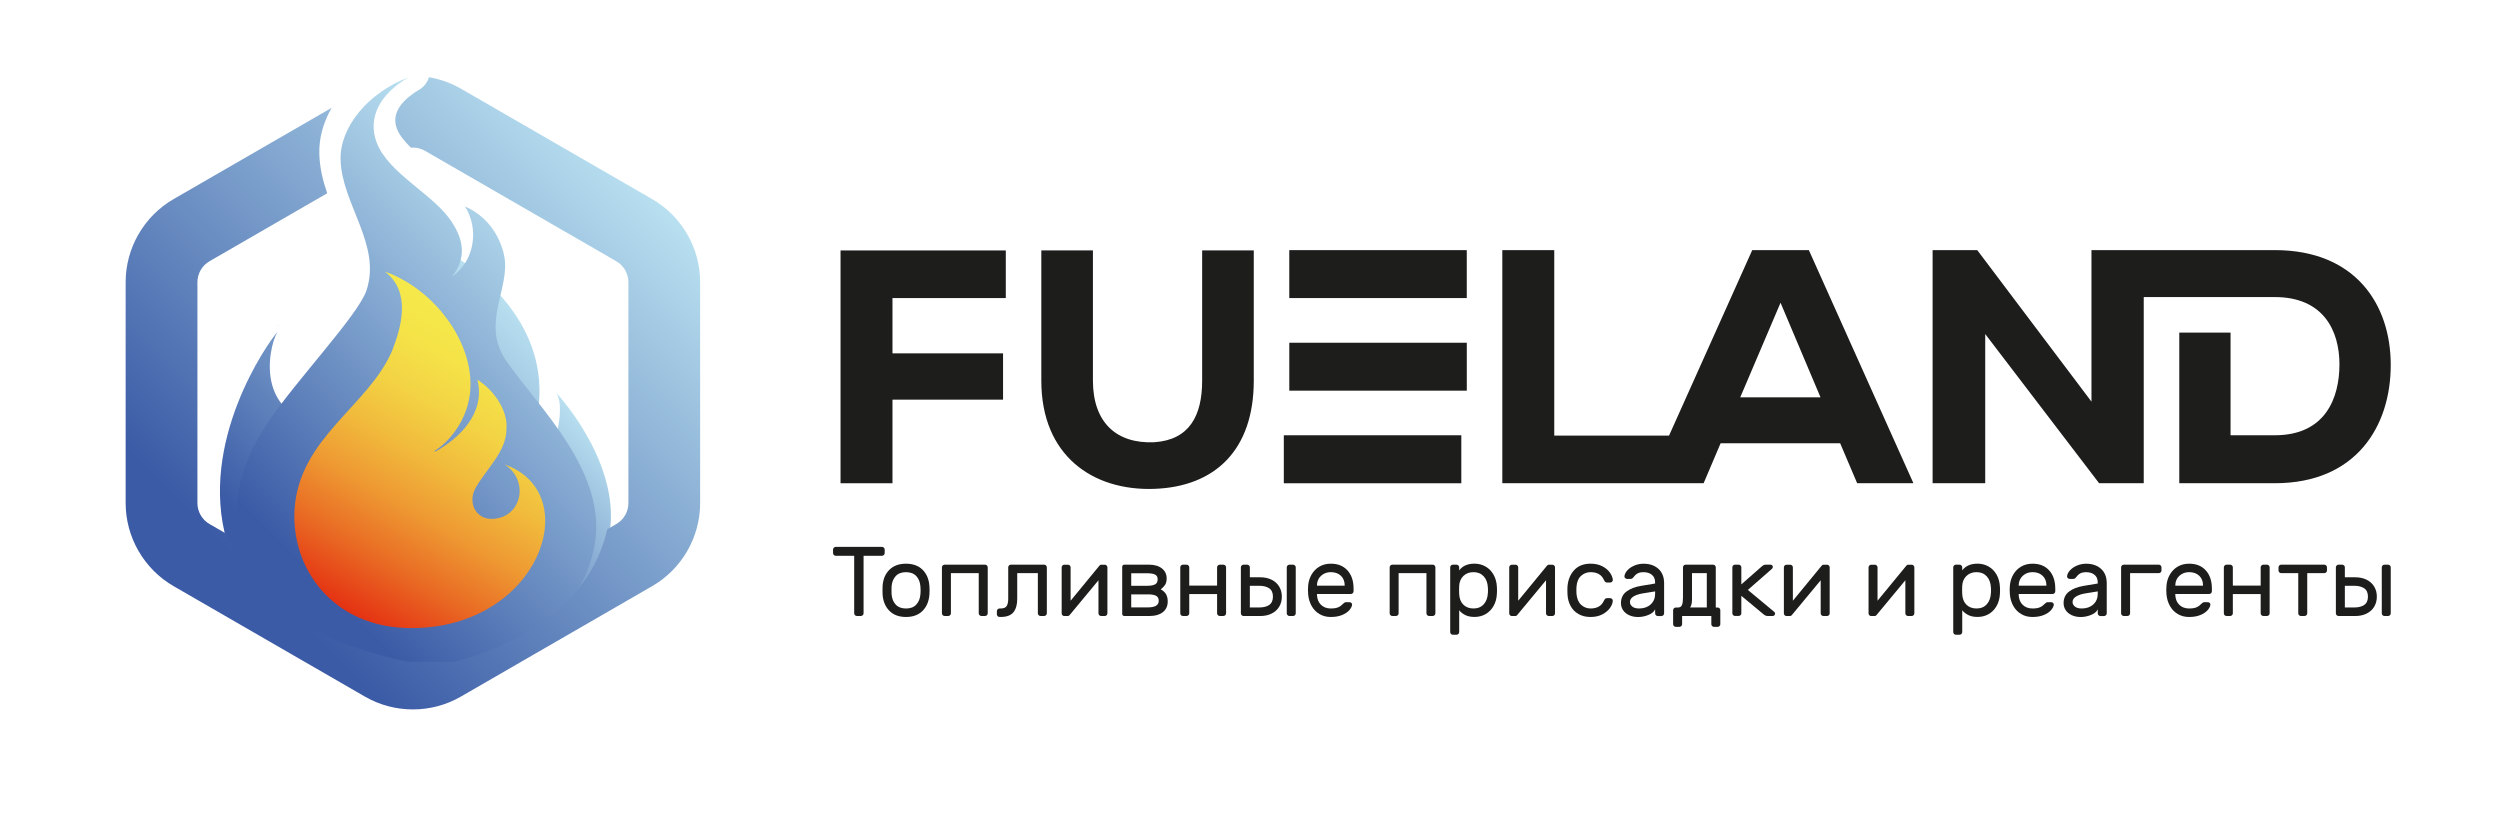 <?xml version="1.0" encoding="UTF-8"?> <!-- Generator: Adobe Illustrator 24.0.2, SVG Export Plug-In . SVG Version: 6.00 Build 0) --> <svg xmlns="http://www.w3.org/2000/svg" xmlns:xlink="http://www.w3.org/1999/xlink" id="Слой_1" x="0px" y="0px" viewBox="0 0 1350 447" style="enable-background:new 0 0 1350 447;" xml:space="preserve"> <style type="text/css"> .st0{fill:url(#SVGID_1_);} .st1{fill:url(#SVGID_2_);} .st2{fill:url(#SVGID_3_);} .st3{fill:url(#SVGID_4_);} .st4{fill:url(#SVGID_5_);} .st5{fill:url(#SVGID_6_);} .st6{fill:url(#SVGID_7_);} .st7{fill:#1D1D1B;} </style> <g> <g> <g> <linearGradient id="SVGID_1_" gradientUnits="userSpaceOnUse" x1="285.221" y1="174.247" x2="139.258" y2="320.21"> <stop offset="0" style="stop-color:#B8E0F0"></stop> <stop offset="0.198" style="stop-color:#9CC2DF"></stop> <stop offset="0.891" style="stop-color:#3B5BA6"></stop> </linearGradient> <path class="st0" d="M264.05,278.58c86.58-113.1-60.61-161.86-60.61-161.86c37.86,25.45,51.07,112.04-18.26,113.18 c-49.18,0.81-40.65-41.7-35.36-50.67c-5.54,6.32-42.79,59.49-27.31,113.11c15.48,53.63,109.06,74.88,109.06,74.88 C212.2,320.47,249.22,297.78,264.05,278.58z"></path> <linearGradient id="SVGID_2_" gradientUnits="userSpaceOnUse" x1="330.346" y1="242.074" x2="225.623" y2="346.796"> <stop offset="0" style="stop-color:#B8E0F0"></stop> <stop offset="0.198" style="stop-color:#9CC2DF"></stop> <stop offset="0.891" style="stop-color:#3B5BA6"></stop> </linearGradient> <path class="st1" d="M300.42,212.15c7.67,11.49-8.08,59.6-31.08,81.51c-42.65,40.72-29.2,61.37-25.87,70.98 c0.53-1,6.06-5.67,45.39-27.4C373.9,290.39,300.42,212.15,300.42,212.15z"></path> <linearGradient id="SVGID_3_" gradientUnits="userSpaceOnUse" x1="246.031" y1="361.786" x2="245.906" y2="361.912"> <stop offset="0" style="stop-color:#B8E0F0"></stop> <stop offset="0.198" style="stop-color:#9CC2DF"></stop> <stop offset="0.891" style="stop-color:#3B5BA6"></stop> </linearGradient> <path class="st2" d="M246.04,361.97c-0.03-0.09-0.07-0.18-0.1-0.27C245.79,361.98,246.04,361.97,246.04,361.97z"></path> <linearGradient id="SVGID_4_" gradientUnits="userSpaceOnUse" x1="150.557" y1="175.466" x2="149.776" y2="176.248"> <stop offset="0" style="stop-color:#B8E0F0"></stop> <stop offset="0.198" style="stop-color:#9CC2DF"></stop> <stop offset="0.891" style="stop-color:#3B5BA6"></stop> </linearGradient> <path class="st3" d="M149.81,176.29c0.45-0.52,0.74-0.82,0.74-0.82C150.24,175.65,150.01,175.94,149.81,176.29z"></path> </g> <g> <linearGradient id="SVGID_5_" gradientUnits="userSpaceOnUse" x1="310.534" y1="133.651" x2="131.329" y2="312.856"> <stop offset="0" style="stop-color:#B8E0F0"></stop> <stop offset="0.198" style="stop-color:#9CC2DF"></stop> <stop offset="0.891" style="stop-color:#3B5BA6"></stop> </linearGradient> <path class="st4" d="M320.96,295.16c7.66-39.88-30.03-74.95-47.51-100.16c-14.1-20.34,2.36-39.33-1.18-56.9 c-2.36-11.39-9.87-21.84-21.2-26.59c7.36,11.16,5.89,28.97-7.07,37.99c8.25-10.44,5.93-20.06,0.63-28.61 c-9.42-15.67-34.79-26.71-41.27-44.04c-4.67-12.48,0.77-25.4,17.08-35.02c-21.6,8.19-37.11,26.94-36.52,44.51 c0.59,23.74,22.21,45.82,13.97,70.51c-4.71,13.77-38.88,49.39-53.88,72.29c-15.25,23.29-21.03,47.06-11.31,68.89 C181.14,403.1,306.79,368.45,320.96,295.16z"></path> </g> <g> <g> <linearGradient id="SVGID_6_" gradientUnits="userSpaceOnUse" x1="272.612" y1="182.799" x2="187.488" y2="330.238"> <stop offset="0.018" style="stop-color:#F5E84A"></stop> <stop offset="0.139" style="stop-color:#F5E348"></stop> <stop offset="0.286" style="stop-color:#F3D444"></stop> <stop offset="0.448" style="stop-color:#F1BB3C"></stop> <stop offset="0.62" style="stop-color:#EE9932"></stop> <stop offset="0.799" style="stop-color:#E96C24"></stop> <stop offset="0.982" style="stop-color:#E53714"></stop> <stop offset="1" style="stop-color:#E43112"></stop> </linearGradient> <path class="st5" d="M272.49,250.81c12.39,7.89,10.01,25.48-2.92,28.88c-11.76,3.09-17.63-7.58-12.74-16.26 c5.87-10.26,16.64-19.72,16.64-31.55c0.98-10.26-6.85-21.3-15.66-26.82c4.46,18.14-9.78,31.55-22.51,38.66h-0.98 c8.81-5.52,14.77-14.36,17.61-22.88c9.64-28.8-14.68-63.9-44.04-74.16c14.33,11.02,8.81,29.98,3.91,42.6 c-12.72,29.97-50.16,46.95-52.72,85.61c-2.07,31.14,19.84,64.28,63.14,64.28C291.43,339.16,316.51,266.25,272.49,250.81z"></path> </g> </g> </g> <linearGradient id="SVGID_7_" gradientUnits="userSpaceOnUse" x1="341.081" y1="93.939" x2="104.876" y2="330.144"> <stop offset="0" style="stop-color:#B8E0F0"></stop> <stop offset="0.198" style="stop-color:#9CC2DF"></stop> <stop offset="0.891" style="stop-color:#3B5BA6"></stop> </linearGradient> <path class="st6" d="M352.19,107.53L248.88,47.88c-5.41-3.12-11.27-5.16-17.26-6.17c-0.8,2.73-2.59,5.16-5.21,6.7 c-7.47,4.4-15.63,11.62-12.12,21.01c1.28,3.44,4.11,6.9,7.63,10.34c0.36-0.03,0.71-0.07,1.07-0.07c2.26,0,4.51,0.58,6.52,1.74 l103.31,59.65c4.03,2.32,6.52,6.65,6.52,11.3v119.3c0,4.65-2.5,8.98-6.52,11.3l-4.92,2.84c-10.26,45.27-54.77,63.96-80.74,71.1 c-1,0.27-2.03,0.41-3.07,0.41h-22.68c-0.8,0-1.6-0.08-2.38-0.25c-48.15-10.13-80.46-30.89-93.44-60.03 c-1.31-2.94-2.41-5.88-3.35-8.82l-9.11-5.26c-4.03-2.32-6.52-6.65-6.52-11.3v-119.3c0-4.65,2.5-8.98,6.52-11.3l63.56-36.7 c-2.31-6.71-4.06-13.68-4.25-21.14c-0.28-8.52,2.11-17.08,6.63-24.99l-85.32,49.26c-15.98,9.22-25.9,26.41-25.9,44.86v119.3 c0,18.45,9.92,35.64,25.9,44.86l103.31,59.65c7.99,4.61,16.94,6.92,25.9,6.92s17.91-2.31,25.9-6.92l103.31-59.65 c15.98-9.22,25.9-26.41,25.9-44.86v-119.3C378.09,133.95,368.17,116.75,352.19,107.53z"></path> <g> <path class="st7" d="M477.3,295.75c0.28,0.28,0.43,0.62,0.43,1.01v1.92c0,0.39-0.14,0.73-0.43,1.01 c-0.29,0.29-0.62,0.43-1.01,0.43h-9.96v31.07c0,0.39-0.14,0.73-0.43,1.01c-0.28,0.28-0.62,0.43-1.01,0.43h-2.19 c-0.39,0-0.73-0.14-1.01-0.43c-0.29-0.29-0.43-0.62-0.43-1.01v-31.07h-9.97c-0.39,0-0.73-0.14-1.01-0.43 c-0.29-0.28-0.43-0.62-0.43-1.01v-1.92c0-0.39,0.14-0.73,0.43-1.01c0.28-0.29,0.62-0.43,1.01-0.43h24.99 C476.68,295.32,477.02,295.47,477.3,295.75z"></path> <path class="st7" d="M501.98,318.83c0,0.85-0.03,1.67-0.11,2.45c-0.32,3.62-1.57,6.51-3.76,8.66c-2.19,2.15-5.14,3.23-8.87,3.23 s-6.69-1.08-8.87-3.23c-2.19-2.15-3.44-5.04-3.76-8.66c-0.04-0.39-0.06-1.21-0.06-2.45c0-1.31,0.02-2.16,0.06-2.55 c0.28-3.63,1.53-6.51,3.73-8.66c2.2-2.15,5.17-3.23,8.9-3.23s6.7,1.08,8.9,3.23c2.2,2.15,3.45,5.04,3.73,8.66 C501.95,317.05,501.98,317.9,501.98,318.83z M494.76,311.05c-1.3-1.38-3.14-2.08-5.52-2.08c-2.38,0-4.22,0.69-5.52,2.08 c-1.3,1.39-2.05,3.22-2.26,5.49c-0.03,0.43-0.05,1.19-0.05,2.29c0,1.07,0.02,1.8,0.05,2.19c0.21,2.28,0.97,4.1,2.26,5.49 c1.3,1.38,3.14,2.08,5.52,2.08c2.38,0,4.22-0.69,5.52-2.08c1.3-1.39,2.05-3.21,2.26-5.49c0.07-0.78,0.11-1.51,0.11-2.19 c0-0.67-0.04-1.44-0.11-2.29C496.81,314.26,496.06,312.43,494.76,311.05z"></path> <path class="st7" d="M532.94,305.35c0.28,0.28,0.43,0.62,0.43,1.01v24.83c0,0.39-0.14,0.73-0.43,1.01 c-0.29,0.28-0.62,0.43-1.01,0.43h-1.97c-0.39,0-0.73-0.14-1.01-0.43c-0.28-0.29-0.43-0.62-0.43-1.01V309.5h-15.03v21.69 c0,0.39-0.14,0.73-0.43,1.01c-0.29,0.28-0.62,0.43-1.01,0.43h-1.97c-0.39,0-0.73-0.14-1.01-0.43c-0.29-0.29-0.43-0.62-0.43-1.01 v-24.83c0-0.39,0.14-0.73,0.43-1.01c0.28-0.29,0.62-0.43,1.01-0.43h21.85C532.32,304.92,532.66,305.06,532.94,305.35z"></path> <path class="st7" d="M563.85,304.92c0.39,0,0.73,0.14,1.01,0.43c0.28,0.28,0.43,0.62,0.43,1.01v24.83c0,0.39-0.14,0.73-0.43,1.01 c-0.29,0.28-0.62,0.43-1.01,0.43h-1.97c-0.39,0-0.73-0.14-1.01-0.43c-0.29-0.29-0.43-0.62-0.43-1.01V309.5H549.3v13.91 c0,3.13-0.69,5.53-2.06,7.22c-1.37,1.69-3.65,2.53-6.85,2.53h-0.64c-0.39,0-0.73-0.14-1.01-0.43c-0.28-0.29-0.43-0.62-0.43-1.01 v-1.7c0-0.39,0.14-0.73,0.43-1.01c0.29-0.28,0.62-0.43,1.01-0.43h0.64c1.57,0,2.63-0.43,3.2-1.31s0.85-2.18,0.85-3.92v-17 c0-0.39,0.14-0.73,0.43-1.01c0.28-0.29,0.62-0.43,1.01-0.43H563.85z"></path> <path class="st7" d="M593.59,332.21c-0.28-0.29-0.42-0.62-0.42-1.01v-17.85l-15.51,18.71c-0.28,0.39-0.67,0.59-1.17,0.59h-1.81 c-0.39,0-0.72-0.14-0.98-0.43c-0.27-0.29-0.4-0.62-0.4-1.01v-24.83c0-0.39,0.14-0.73,0.42-1.01c0.28-0.29,0.62-0.43,1.01-0.43 h1.97c0.39,0,0.73,0.14,1.01,0.43c0.28,0.28,0.42,0.62,0.42,1.01v18.01l15.51-18.87c0.18-0.21,0.34-0.36,0.5-0.45 c0.16-0.09,0.38-0.13,0.67-0.13h1.76c0.39,0,0.73,0.14,1.01,0.43c0.28,0.28,0.42,0.62,0.42,1.01v24.83c0,0.39-0.14,0.73-0.42,1.01 c-0.29,0.28-0.62,0.43-1.01,0.43h-1.97C594.22,332.63,593.88,332.49,593.59,332.21z"></path> <path class="st7" d="M606.01,305.98c0-0.28,0.1-0.53,0.32-0.75s0.46-0.32,0.75-0.32h13.22c3.02,0,5.39,0.68,7.11,2.03 c1.72,1.35,2.58,3.14,2.58,5.38c0,1.46-0.28,2.62-0.85,3.49c-0.57,0.87-1.35,1.68-2.35,2.42c1.38,0.79,2.36,1.7,2.93,2.75 c0.57,1.05,0.85,2.3,0.85,3.76c0,2.49-0.87,4.42-2.61,5.81c-1.74,1.38-4.1,2.08-7.09,2.08h-13.81c-0.28,0-0.53-0.11-0.75-0.32 s-0.32-0.46-0.32-0.75V305.98z M610.86,316.32h8.74c1.85,0,3.23-0.26,4.16-0.77c0.92-0.52,1.38-1.41,1.38-2.69 c0-1.28-0.48-2.15-1.44-2.61c-0.96-0.46-2.42-0.69-4.37-0.69h-8.47V316.32z M610.86,327.99h9c3.91,0,5.86-1.19,5.86-3.57 c0-1.28-0.48-2.18-1.44-2.69c-0.96-0.52-2.38-0.77-4.26-0.77h-9.16V327.99z"></path> <path class="st7" d="M661.65,305.35c0.28,0.28,0.43,0.62,0.43,1.01v24.83c0,0.39-0.14,0.73-0.43,1.01 c-0.29,0.28-0.62,0.43-1.01,0.43h-1.97c-0.39,0-0.73-0.14-1.01-0.43c-0.28-0.29-0.43-0.62-0.43-1.01V320.8H642.2v10.39 c0,0.39-0.14,0.73-0.43,1.01c-0.29,0.28-0.62,0.43-1.01,0.43h-1.97c-0.39,0-0.73-0.13-1.01-0.4c-0.29-0.27-0.43-0.61-0.43-1.04 v-24.83c0-0.39,0.14-0.73,0.43-1.01c0.28-0.29,0.62-0.43,1.01-0.43h1.97c0.39,0,0.73,0.14,1.01,0.43 c0.28,0.28,0.43,0.62,0.43,1.01v9.86h15.03v-9.86c0-0.39,0.14-0.73,0.43-1.01c0.29-0.29,0.62-0.43,1.01-0.43h1.97 C661.03,304.92,661.36,305.06,661.65,305.35z"></path> <path class="st7" d="M670.07,306.36c0-0.39,0.14-0.73,0.43-1.01c0.28-0.29,0.62-0.43,1.01-0.43h1.97c0.39,0,0.73,0.14,1.01,0.43 c0.28,0.28,0.43,0.62,0.43,1.01v5.38h5.76c2.24,0,4.24,0.44,5.99,1.31c1.76,0.87,3.12,2.1,4.08,3.68c0.96,1.58,1.44,3.4,1.44,5.46 c0,2.06-0.48,3.88-1.44,5.46c-0.96,1.58-2.32,2.81-4.08,3.68c-1.76,0.87-3.76,1.31-5.99,1.31h-9.17c-0.39,0-0.73-0.14-1.01-0.43 c-0.29-0.29-0.43-0.62-0.43-1.01V306.36z M674.92,316.32v11.72h5.01c2.31,0,4.13-0.46,5.46-1.38c1.34-0.92,2-2.42,2-4.48 c0-2.06-0.66-3.56-2-4.48c-1.33-0.92-3.15-1.38-5.46-1.38H674.92z M699.27,332.21c-0.28,0.28-0.62,0.43-1.01,0.43h-1.97 c-0.39,0-0.73-0.14-1.01-0.43c-0.29-0.29-0.43-0.62-0.43-1.01v-24.83c0-0.39,0.14-0.73,0.43-1.01c0.28-0.29,0.62-0.43,1.01-0.43 h1.97c0.39,0,0.73,0.14,1.01,0.43c0.29,0.28,0.43,0.62,0.43,1.01v24.83C699.7,331.58,699.56,331.92,699.27,332.21z"></path> <path class="st7" d="M727.63,308.01c2.2,2.42,3.3,5.7,3.3,9.86v1.44c0,0.39-0.14,0.73-0.43,1.01c-0.29,0.29-0.62,0.43-1.01,0.43 h-18.33v0.32c0.07,2.34,0.79,4.18,2.16,5.51c1.37,1.34,3.14,2,5.3,2c1.77,0,3.15-0.23,4.13-0.69c0.98-0.46,1.86-1.12,2.64-1.97 c0.29-0.29,0.54-0.48,0.77-0.59c0.23-0.11,0.54-0.16,0.93-0.16h1.6c0.43,0,0.78,0.14,1.07,0.43c0.28,0.29,0.41,0.62,0.37,1.01 c-0.14,0.96-0.67,1.95-1.57,2.96c-0.91,1.01-2.2,1.87-3.89,2.56c-1.69,0.69-3.7,1.04-6.05,1.04c-2.28,0-4.3-0.52-6.08-1.57 c-1.78-1.05-3.19-2.49-4.24-4.34c-1.05-1.85-1.68-3.93-1.89-6.24c-0.07-1.07-0.11-1.88-0.11-2.45c0-0.57,0.03-1.39,0.11-2.45 c0.21-2.2,0.84-4.19,1.89-5.97c1.05-1.77,2.45-3.18,4.21-4.21c1.76-1.03,3.79-1.55,6.1-1.55 C722.42,304.38,725.42,305.59,727.63,308.01z M726.13,316.27v-0.16c0-2.17-0.69-3.9-2.05-5.2s-3.19-1.95-5.46-1.95 c-2.06,0-3.81,0.66-5.25,1.97c-1.44,1.31-2.18,3.04-2.21,5.17v0.16H726.13z"></path> <path class="st7" d="M774.69,305.35c0.28,0.28,0.42,0.62,0.42,1.01v24.83c0,0.39-0.14,0.73-0.42,1.01 c-0.29,0.28-0.62,0.43-1.01,0.43h-1.97c-0.39,0-0.73-0.14-1.01-0.43c-0.28-0.29-0.42-0.62-0.42-1.01V309.5h-15.03v21.69 c0,0.39-0.14,0.73-0.42,1.01c-0.29,0.28-0.62,0.43-1.01,0.43h-1.97c-0.39,0-0.73-0.14-1.01-0.43c-0.29-0.29-0.42-0.62-0.42-1.01 v-24.83c0-0.39,0.14-0.73,0.42-1.01c0.28-0.29,0.62-0.43,1.01-0.43h21.85C774.07,304.92,774.4,305.06,774.69,305.35z"></path> <path class="st7" d="M787.96,341.32c0,0.39-0.14,0.73-0.43,1.01c-0.29,0.29-0.62,0.43-1.01,0.43h-1.97 c-0.39,0-0.73-0.14-1.01-0.43c-0.29-0.28-0.43-0.62-0.43-1.01v-34.96c0-0.39,0.14-0.73,0.43-1.01c0.28-0.29,0.62-0.43,1.01-0.43 h1.97c0.39,0,0.73,0.14,1.01,0.43c0.28,0.28,0.43,0.62,0.43,1.01v1.65c1.81-2.42,4.56-3.63,8.26-3.63c2.2,0,4.2,0.52,6,1.55 c1.79,1.03,3.23,2.5,4.32,4.42c1.08,1.92,1.68,4.15,1.79,6.71c0.03,0.36,0.05,0.92,0.05,1.7c0,0.82-0.02,1.41-0.05,1.76 c-0.11,2.55-0.7,4.79-1.79,6.69c-1.08,1.9-2.51,3.37-4.29,4.4c-1.78,1.03-3.78,1.54-6.02,1.54c-1.99,0-3.67-0.35-5.04-1.04 c-1.37-0.69-2.44-1.55-3.22-2.58V341.32z M790.19,326.5c1.38,1.38,3.21,2.08,5.49,2.08c2.31,0,4.15-0.75,5.51-2.24 c1.37-1.49,2.13-3.52,2.27-6.08c0.03-0.36,0.05-0.85,0.05-1.49c0-0.64-0.02-1.14-0.05-1.49c-0.14-2.56-0.9-4.58-2.27-6.08 c-1.37-1.49-3.21-2.24-5.51-2.24c-2.2,0-4.02,0.69-5.44,2.05c-1.42,1.37-2.19,3.19-2.29,5.46l-0.05,2.08l0.05,2.13 C788.06,323.18,788.81,325.11,790.19,326.5z"></path> <path class="st7" d="M835.28,332.21c-0.28-0.29-0.43-0.62-0.43-1.01v-17.85l-15.51,18.71c-0.28,0.39-0.67,0.59-1.17,0.59h-1.81 c-0.39,0-0.72-0.14-0.98-0.43c-0.27-0.29-0.4-0.62-0.4-1.01v-24.83c0-0.39,0.14-0.73,0.43-1.01c0.28-0.29,0.62-0.43,1.01-0.43 h1.97c0.39,0,0.73,0.14,1.01,0.43c0.28,0.28,0.43,0.62,0.43,1.01v18.01l15.51-18.87c0.18-0.21,0.34-0.36,0.5-0.45 c0.16-0.09,0.38-0.13,0.67-0.13h1.76c0.39,0,0.73,0.14,1.01,0.43c0.28,0.28,0.43,0.62,0.43,1.01v24.83c0,0.39-0.14,0.73-0.43,1.01 c-0.29,0.28-0.62,0.43-1.01,0.43h-1.97C835.9,332.63,835.56,332.49,835.28,332.21z"></path> <path class="st7" d="M866.09,324.43c0.25-0.53,0.5-0.91,0.75-1.12c0.25-0.22,0.59-0.32,1.01-0.32h1.6c0.39,0,0.73,0.13,1.01,0.4 c0.28,0.26,0.43,0.58,0.43,0.93c0,1.21-0.48,2.51-1.44,3.89c-0.96,1.39-2.35,2.56-4.15,3.52c-1.81,0.96-3.95,1.44-6.4,1.44 c-2.52,0-4.71-0.53-6.55-1.6c-1.85-1.07-3.27-2.53-4.26-4.4c-1-1.86-1.55-3.95-1.65-6.26c-0.04-0.43-0.06-1.24-0.06-2.45 c0-0.85,0.02-1.45,0.06-1.81c0.32-3.63,1.54-6.58,3.68-8.85c2.13-2.27,5.06-3.41,8.79-3.41c2.45,0,4.58,0.47,6.37,1.41 c1.8,0.94,3.17,2.09,4.11,3.47c0.94,1.37,1.44,2.65,1.52,3.86c0.03,0.39-0.1,0.73-0.4,1.01c-0.3,0.29-0.65,0.43-1.04,0.43h-1.6 c-0.43,0-0.76-0.1-1.01-0.32c-0.25-0.22-0.5-0.59-0.75-1.12c-1.24-2.77-3.64-4.16-7.2-4.16c-1.96,0-3.66,0.66-5.12,1.97 c-1.46,1.31-2.29,3.3-2.5,5.97c-0.03,0.39-0.05,1.03-0.05,1.92c0,0.82,0.02,1.42,0.05,1.81c0.25,2.67,1.09,4.65,2.53,5.97 c1.44,1.32,3.13,1.97,5.09,1.97C862.44,328.58,864.84,327.2,866.09,324.43z"></path> <path class="st7" d="M893.75,315.1v-0.69c0-1.74-0.58-3.08-1.73-4.02s-2.65-1.41-4.5-1.41c-1.42,0-2.53,0.24-3.33,0.72 s-1.56,1.2-2.26,2.16c-0.21,0.28-0.45,0.48-0.69,0.59c-0.25,0.1-0.59,0.16-1.01,0.16h-1.6c-0.39,0-0.74-0.14-1.04-0.43 c-0.3-0.28-0.43-0.62-0.4-1.01c0.11-1.07,0.63-2.12,1.57-3.17c0.94-1.05,2.19-1.91,3.76-2.58c1.56-0.68,3.23-1.01,5.01-1.01 c3.3,0,5.98,0.92,8.02,2.77s3.07,4.44,3.07,7.78v16.26c0,0.39-0.14,0.73-0.43,1.01c-0.28,0.28-0.62,0.43-1.01,0.43h-1.97 c-0.39,0-0.73-0.14-1.01-0.43c-0.29-0.29-0.43-0.62-0.43-1.01v-2.19c-0.57,1.28-1.78,2.29-3.63,3.04 c-1.85,0.75-3.7,1.12-5.54,1.12c-1.81,0-3.43-0.33-4.85-0.98c-1.42-0.66-2.52-1.56-3.28-2.69c-0.76-1.14-1.15-2.42-1.15-3.84 c0-2.66,0.99-4.75,2.98-6.26c1.99-1.51,4.64-2.53,7.94-3.06L893.75,315.1z M893.75,319.36l-6.29,1.01 c-2.31,0.36-4.11,0.93-5.38,1.73c-1.28,0.8-1.92,1.8-1.92,3.01c0,0.89,0.41,1.69,1.23,2.4c0.82,0.71,2.06,1.07,3.73,1.07 c2.56,0,4.64-0.73,6.24-2.19c1.6-1.46,2.4-3.36,2.4-5.7V319.36z"></path> <path class="st7" d="M909.23,305.35c0.26-0.29,0.59-0.43,0.98-0.43h14.87c0.39,0,0.72,0.14,1.01,0.43 c0.29,0.28,0.43,0.62,0.43,1.01v21.69h1.01c0.39,0,0.73,0.14,1.01,0.43c0.29,0.28,0.43,0.62,0.43,1.01v7.57 c0,0.39-0.14,0.73-0.43,1.01c-0.28,0.29-0.62,0.43-1.01,0.43h-1.97c-0.39,0-0.73-0.14-1.01-0.43c-0.29-0.28-0.43-0.62-0.43-1.01 v-4.42h-15.78v4.42c0,0.39-0.14,0.73-0.43,1.01c-0.29,0.29-0.62,0.43-1.01,0.43h-1.97c-0.39,0-0.73-0.14-1.01-0.43 c-0.28-0.28-0.43-0.62-0.43-1.01v-7.57c0-0.39,0.14-0.73,0.43-1.01c0.29-0.29,0.62-0.43,1.01-0.43h1.22 c1.07,0,1.78-0.46,2.13-1.38c0.36-0.92,0.53-2.22,0.53-3.89v-16.42C908.83,305.97,908.96,305.63,909.23,305.35z M913.68,309.5 v14.12c0,1.96-0.34,3.43-1.01,4.42h9V309.5H913.68z"></path> <path class="st7" d="M951.41,305.82c0.67-0.6,1.37-0.91,2.08-0.91h2.56c0.36,0,0.65,0.13,0.91,0.37c0.25,0.25,0.37,0.55,0.37,0.91 c0,0.39-0.2,0.75-0.59,1.07l-12.9,11.3l14.17,11.78c0.36,0.28,0.53,0.62,0.53,1.01c0,0.36-0.12,0.66-0.37,0.91 c-0.25,0.25-0.55,0.37-0.91,0.37h-2.77c-0.75,0-1.47-0.3-2.18-0.91l-11.99-9.97v9.43c0,0.39-0.14,0.73-0.43,1.01 c-0.29,0.28-0.62,0.43-1.01,0.43h-1.97c-0.39,0-0.73-0.14-1.01-0.43c-0.29-0.29-0.43-0.62-0.43-1.01v-24.83 c0-0.39,0.14-0.73,0.43-1.01c0.28-0.29,0.62-0.43,1.01-0.43h1.97c0.39,0,0.73,0.14,1.01,0.43c0.28,0.28,0.43,0.62,0.43,1.01v9.22 L951.41,305.82z"></path> <path class="st7" d="M983.6,332.21c-0.28-0.29-0.43-0.62-0.43-1.01v-17.85l-15.51,18.71c-0.28,0.39-0.67,0.59-1.17,0.59h-1.81 c-0.39,0-0.72-0.14-0.98-0.43c-0.27-0.29-0.4-0.62-0.4-1.01v-24.83c0-0.39,0.14-0.73,0.43-1.01c0.28-0.29,0.62-0.43,1.01-0.43 h1.97c0.39,0,0.73,0.14,1.01,0.43c0.28,0.28,0.43,0.62,0.43,1.01v18.01l15.51-18.87c0.18-0.21,0.34-0.36,0.5-0.45 c0.16-0.09,0.38-0.13,0.67-0.13h1.76c0.39,0,0.73,0.14,1.01,0.43c0.28,0.28,0.43,0.62,0.43,1.01v24.83c0,0.39-0.14,0.73-0.43,1.01 c-0.29,0.28-0.62,0.43-1.01,0.43h-1.97C984.22,332.63,983.89,332.49,983.6,332.21z"></path> <path class="st7" d="M1029.32,332.21c-0.28-0.29-0.43-0.62-0.43-1.01v-17.85l-15.51,18.71c-0.28,0.39-0.67,0.59-1.17,0.59h-1.81 c-0.39,0-0.72-0.14-0.98-0.43c-0.27-0.29-0.4-0.62-0.4-1.01v-24.83c0-0.39,0.14-0.73,0.43-1.01c0.28-0.29,0.62-0.43,1.01-0.43 h1.97c0.39,0,0.73,0.14,1.01,0.43c0.28,0.28,0.43,0.62,0.43,1.01v18.01l15.51-18.87c0.18-0.21,0.34-0.36,0.5-0.45 c0.16-0.09,0.38-0.13,0.67-0.13h1.76c0.39,0,0.73,0.14,1.01,0.43c0.28,0.28,0.43,0.62,0.43,1.01v24.83c0,0.39-0.14,0.73-0.43,1.01 c-0.29,0.28-0.62,0.43-1.01,0.43h-1.97C1029.95,332.63,1029.61,332.49,1029.32,332.21z"></path> <path class="st7" d="M1059.6,341.32c0,0.39-0.14,0.73-0.43,1.01c-0.29,0.29-0.62,0.43-1.01,0.43h-1.97 c-0.39,0-0.73-0.14-1.01-0.43c-0.29-0.28-0.43-0.62-0.43-1.01v-34.96c0-0.39,0.14-0.73,0.43-1.01c0.28-0.29,0.62-0.43,1.01-0.43 h1.97c0.39,0,0.73,0.14,1.01,0.43c0.28,0.28,0.43,0.62,0.43,1.01v1.65c1.81-2.42,4.56-3.63,8.26-3.63c2.2,0,4.2,0.52,6,1.55 c1.79,1.03,3.23,2.5,4.32,4.42c1.08,1.92,1.68,4.15,1.79,6.71c0.03,0.36,0.05,0.92,0.05,1.7c0,0.82-0.02,1.41-0.05,1.76 c-0.11,2.55-0.7,4.79-1.79,6.69c-1.08,1.9-2.51,3.37-4.29,4.4c-1.78,1.03-3.78,1.54-6.02,1.54c-1.99,0-3.67-0.35-5.04-1.04 c-1.37-0.69-2.44-1.55-3.22-2.58V341.32z M1061.83,326.5c1.38,1.38,3.21,2.08,5.49,2.08c2.31,0,4.15-0.75,5.51-2.24 c1.37-1.49,2.13-3.52,2.27-6.08c0.03-0.36,0.05-0.85,0.05-1.49c0-0.64-0.02-1.14-0.05-1.49c-0.14-2.56-0.9-4.58-2.27-6.08 c-1.37-1.49-3.21-2.24-5.51-2.24c-2.2,0-4.02,0.69-5.44,2.05c-1.42,1.37-2.19,3.19-2.29,5.46l-0.05,2.08l0.05,2.13 C1059.7,323.18,1060.45,325.11,1061.83,326.5z"></path> <path class="st7" d="M1106.55,308.01c2.2,2.42,3.3,5.7,3.3,9.86v1.44c0,0.39-0.14,0.73-0.43,1.01c-0.29,0.29-0.62,0.43-1.01,0.43 h-18.33v0.32c0.07,2.34,0.79,4.18,2.16,5.51c1.37,1.34,3.14,2,5.3,2c1.77,0,3.15-0.23,4.13-0.69c0.98-0.46,1.86-1.12,2.64-1.97 c0.29-0.29,0.54-0.48,0.77-0.59c0.23-0.11,0.54-0.16,0.93-0.16h1.6c0.43,0,0.78,0.14,1.07,0.43c0.28,0.29,0.41,0.62,0.37,1.01 c-0.14,0.96-0.67,1.95-1.57,2.96c-0.91,1.01-2.2,1.87-3.89,2.56c-1.69,0.69-3.7,1.04-6.05,1.04c-2.28,0-4.3-0.52-6.08-1.57 c-1.78-1.05-3.19-2.49-4.24-4.34c-1.05-1.85-1.68-3.93-1.89-6.24c-0.07-1.07-0.11-1.88-0.11-2.45c0-0.57,0.03-1.39,0.11-2.45 c0.21-2.2,0.84-4.19,1.89-5.97c1.05-1.77,2.45-3.18,4.21-4.21c1.76-1.03,3.79-1.55,6.1-1.55 C1101.35,304.38,1104.35,305.59,1106.55,308.01z M1105.06,316.27v-0.16c0-2.17-0.69-3.9-2.05-5.2s-3.19-1.95-5.46-1.95 c-2.06,0-3.81,0.66-5.25,1.97c-1.44,1.31-2.18,3.04-2.21,5.17v0.16H1105.06z"></path> <path class="st7" d="M1132.77,315.1v-0.69c0-1.74-0.58-3.08-1.73-4.02s-2.65-1.41-4.5-1.41c-1.42,0-2.53,0.24-3.33,0.72 c-0.8,0.48-1.56,1.2-2.26,2.16c-0.21,0.28-0.45,0.48-0.69,0.59c-0.25,0.1-0.59,0.16-1.01,0.16h-1.6c-0.39,0-0.74-0.14-1.04-0.43 c-0.3-0.28-0.43-0.62-0.4-1.01c0.11-1.07,0.63-2.12,1.57-3.17c0.94-1.05,2.19-1.91,3.76-2.58c1.56-0.68,3.23-1.01,5.01-1.01 c3.3,0,5.98,0.92,8.02,2.77c2.04,1.85,3.07,4.44,3.07,7.78v16.26c0,0.39-0.14,0.73-0.43,1.01c-0.28,0.28-0.62,0.43-1.01,0.43 h-1.97c-0.39,0-0.73-0.14-1.01-0.43c-0.29-0.29-0.43-0.62-0.43-1.01v-2.19c-0.57,1.28-1.78,2.29-3.63,3.04 c-1.85,0.75-3.7,1.12-5.54,1.12c-1.81,0-3.43-0.33-4.85-0.98c-1.42-0.66-2.52-1.56-3.28-2.69s-1.15-2.42-1.15-3.84 c0-2.66,0.99-4.75,2.98-6.26c1.99-1.51,4.64-2.53,7.94-3.06L1132.77,315.1z M1132.77,319.36l-6.29,1.01 c-2.31,0.36-4.11,0.93-5.38,1.73c-1.28,0.8-1.92,1.8-1.92,3.01c0,0.89,0.41,1.69,1.23,2.4c0.82,0.71,2.06,1.07,3.73,1.07 c2.56,0,4.64-0.73,6.24-2.19c1.6-1.46,2.4-3.36,2.4-5.7V319.36z"></path> <path class="st7" d="M1166.77,305.35c0.29,0.28,0.43,0.62,0.43,1.01v1.7c0,0.39-0.14,0.73-0.43,1.01 c-0.29,0.28-0.62,0.43-1.01,0.43h-15.51v21.69c0,0.39-0.14,0.73-0.43,1.01c-0.29,0.28-0.62,0.43-1.01,0.43h-1.97 c-0.39,0-0.73-0.14-1.01-0.43c-0.29-0.29-0.43-0.62-0.43-1.01v-24.83c0-0.39,0.14-0.73,0.43-1.01c0.28-0.29,0.62-0.43,1.01-0.43 h18.92C1166.15,304.92,1166.48,305.06,1166.77,305.35z"></path> <path class="st7" d="M1191.12,308.01c2.2,2.42,3.3,5.7,3.3,9.86v1.44c0,0.39-0.14,0.73-0.43,1.01c-0.29,0.29-0.62,0.43-1.01,0.43 h-18.33v0.32c0.07,2.34,0.79,4.18,2.16,5.51c1.37,1.34,3.14,2,5.3,2c1.77,0,3.15-0.23,4.13-0.69c0.98-0.46,1.86-1.12,2.64-1.97 c0.29-0.29,0.54-0.48,0.77-0.59c0.23-0.11,0.54-0.16,0.93-0.16h1.6c0.43,0,0.78,0.14,1.07,0.43c0.28,0.29,0.41,0.62,0.37,1.01 c-0.14,0.96-0.67,1.95-1.57,2.96c-0.91,1.01-2.2,1.87-3.89,2.56c-1.69,0.69-3.7,1.04-6.05,1.04c-2.28,0-4.3-0.52-6.08-1.57 c-1.78-1.05-3.19-2.49-4.24-4.34c-1.05-1.85-1.68-3.93-1.89-6.24c-0.07-1.07-0.11-1.88-0.11-2.45c0-0.57,0.03-1.39,0.11-2.45 c0.21-2.2,0.84-4.19,1.89-5.97c1.05-1.77,2.45-3.18,4.21-4.21c1.76-1.03,3.79-1.55,6.1-1.55 C1185.92,304.38,1188.92,305.59,1191.12,308.01z M1189.63,316.27v-0.16c0-2.17-0.69-3.9-2.05-5.2c-1.37-1.3-3.19-1.95-5.46-1.95 c-2.06,0-3.81,0.66-5.25,1.97c-1.44,1.31-2.18,3.04-2.21,5.17v0.16H1189.63z"></path> <path class="st7" d="M1225.18,305.35c0.28,0.28,0.43,0.62,0.43,1.01v24.83c0,0.39-0.14,0.73-0.43,1.01 c-0.29,0.28-0.62,0.43-1.01,0.43h-1.97c-0.39,0-0.73-0.14-1.01-0.43c-0.28-0.29-0.43-0.62-0.43-1.01V320.8h-15.03v10.39 c0,0.39-0.14,0.73-0.43,1.01c-0.29,0.28-0.62,0.43-1.01,0.43h-1.97c-0.39,0-0.73-0.13-1.01-0.4c-0.29-0.27-0.43-0.61-0.43-1.04 v-24.83c0-0.39,0.14-0.73,0.43-1.01c0.28-0.29,0.62-0.43,1.01-0.43h1.97c0.39,0,0.73,0.14,1.01,0.43 c0.28,0.28,0.43,0.62,0.43,1.01v9.86h15.03v-9.86c0-0.39,0.14-0.73,0.43-1.01c0.29-0.29,0.62-0.43,1.01-0.43h1.97 C1224.56,304.92,1224.9,305.06,1225.18,305.35z"></path> <path class="st7" d="M1256.14,305.35c0.29,0.28,0.43,0.62,0.43,1.01v1.7c0,0.39-0.14,0.73-0.43,1.01 c-0.28,0.28-0.62,0.43-1.01,0.43h-9.22v21.69c0,0.39-0.14,0.73-0.43,1.01c-0.29,0.28-0.62,0.43-1.01,0.43h-1.97 c-0.39,0-0.73-0.14-1.01-0.43c-0.28-0.29-0.43-0.62-0.43-1.01V309.5h-9.22c-0.39,0-0.73-0.14-1.01-0.43 c-0.29-0.29-0.43-0.62-0.43-1.01v-1.7c0-0.39,0.14-0.73,0.43-1.01c0.28-0.29,0.62-0.43,1.01-0.43h23.29 C1255.52,304.92,1255.86,305.06,1256.14,305.35z"></path> <path class="st7" d="M1261.37,306.36c0-0.39,0.14-0.73,0.43-1.01c0.28-0.29,0.62-0.43,1.01-0.43h1.97c0.39,0,0.73,0.14,1.01,0.43 c0.28,0.28,0.43,0.62,0.43,1.01v5.38h5.76c2.24,0,4.24,0.44,5.99,1.31c1.76,0.87,3.12,2.1,4.08,3.68c0.96,1.58,1.44,3.4,1.44,5.46 c0,2.06-0.48,3.88-1.44,5.46c-0.96,1.58-2.32,2.81-4.08,3.68c-1.76,0.87-3.76,1.31-5.99,1.31h-9.17c-0.39,0-0.73-0.14-1.01-0.43 c-0.29-0.29-0.43-0.62-0.43-1.01V306.36z M1266.22,316.32v11.72h5.01c2.31,0,4.13-0.46,5.46-1.38c1.34-0.92,2-2.42,2-4.48 c0-2.06-0.66-3.56-2-4.48c-1.33-0.92-3.15-1.38-5.46-1.38H1266.22z M1290.57,332.21c-0.28,0.28-0.62,0.43-1.01,0.43h-1.97 c-0.39,0-0.73-0.14-1.01-0.43c-0.29-0.29-0.42-0.62-0.42-1.01v-24.83c0-0.39,0.14-0.73,0.42-1.01c0.28-0.29,0.62-0.43,1.01-0.43 h1.97c0.39,0,0.73,0.14,1.01,0.43c0.29,0.28,0.43,0.62,0.43,1.01v24.83C1291,331.58,1290.86,331.92,1290.57,332.21z"></path> </g> <g> <path class="st7" d="M677.04,135.23v70.31c0,37.41-20.86,57.37-53.95,58.45c-32.91,1.08-60.78-17.8-60.78-58.45v-70.31h27.87 v70.31c0,22.48,12.59,34.17,33.09,33.27c19.06-1.26,25.89-14.38,25.89-33.27v-70.31H677.04z"></path> <polygon class="st7" points="543.13,160.96 543.13,135.24 453.89,135.24 453.89,260.95 481.94,260.95 481.94,215.81 541.65,215.81 541.65,190.81 481.94,190.81 481.94,160.96 "></polygon> <path class="st7" d="M976.78,135.06h-30.57l-44.93,100.17H839.3V135.06h-28.05v125.88h108.71l9.17-21.58h64.56l9.17,21.58h30.39 L976.78,135.06z M939.73,214.55l21.76-51.07l21.58,51.07H939.73z"></path> <path class="st7" d="M693.26,235.05c0,8.63,0,17.28,0,25.9h95.85v-25.9H693.26z"></path> <path class="st7" d="M696.22,185.06c0,8.63,0,17.28,0,25.9h95.85v-25.9H696.22z"></path> <path class="st7" d="M696.21,135.06c0,8.63,0,17.28,0,25.9h95.85v-25.9H696.21z"></path> <path class="st7" d="M1228.42,135.06h-99.03v81.82l-61.68-81.82h-24.1v125.88h28.41v-80.56l61.5,80.56h24.1V160.42h70.8 c26.25,0,34.88,18.16,34.88,36.32c0,18.16-7.55,38.3-34.88,38.3h-23.92V179.6h-27.69v81.34c15.83,0,35.79,0,51.61,0 c44.06,0,62.58-30.93,62.58-63.84S1271.76,135.06,1228.42,135.06z"></path> </g> </g> </svg> 